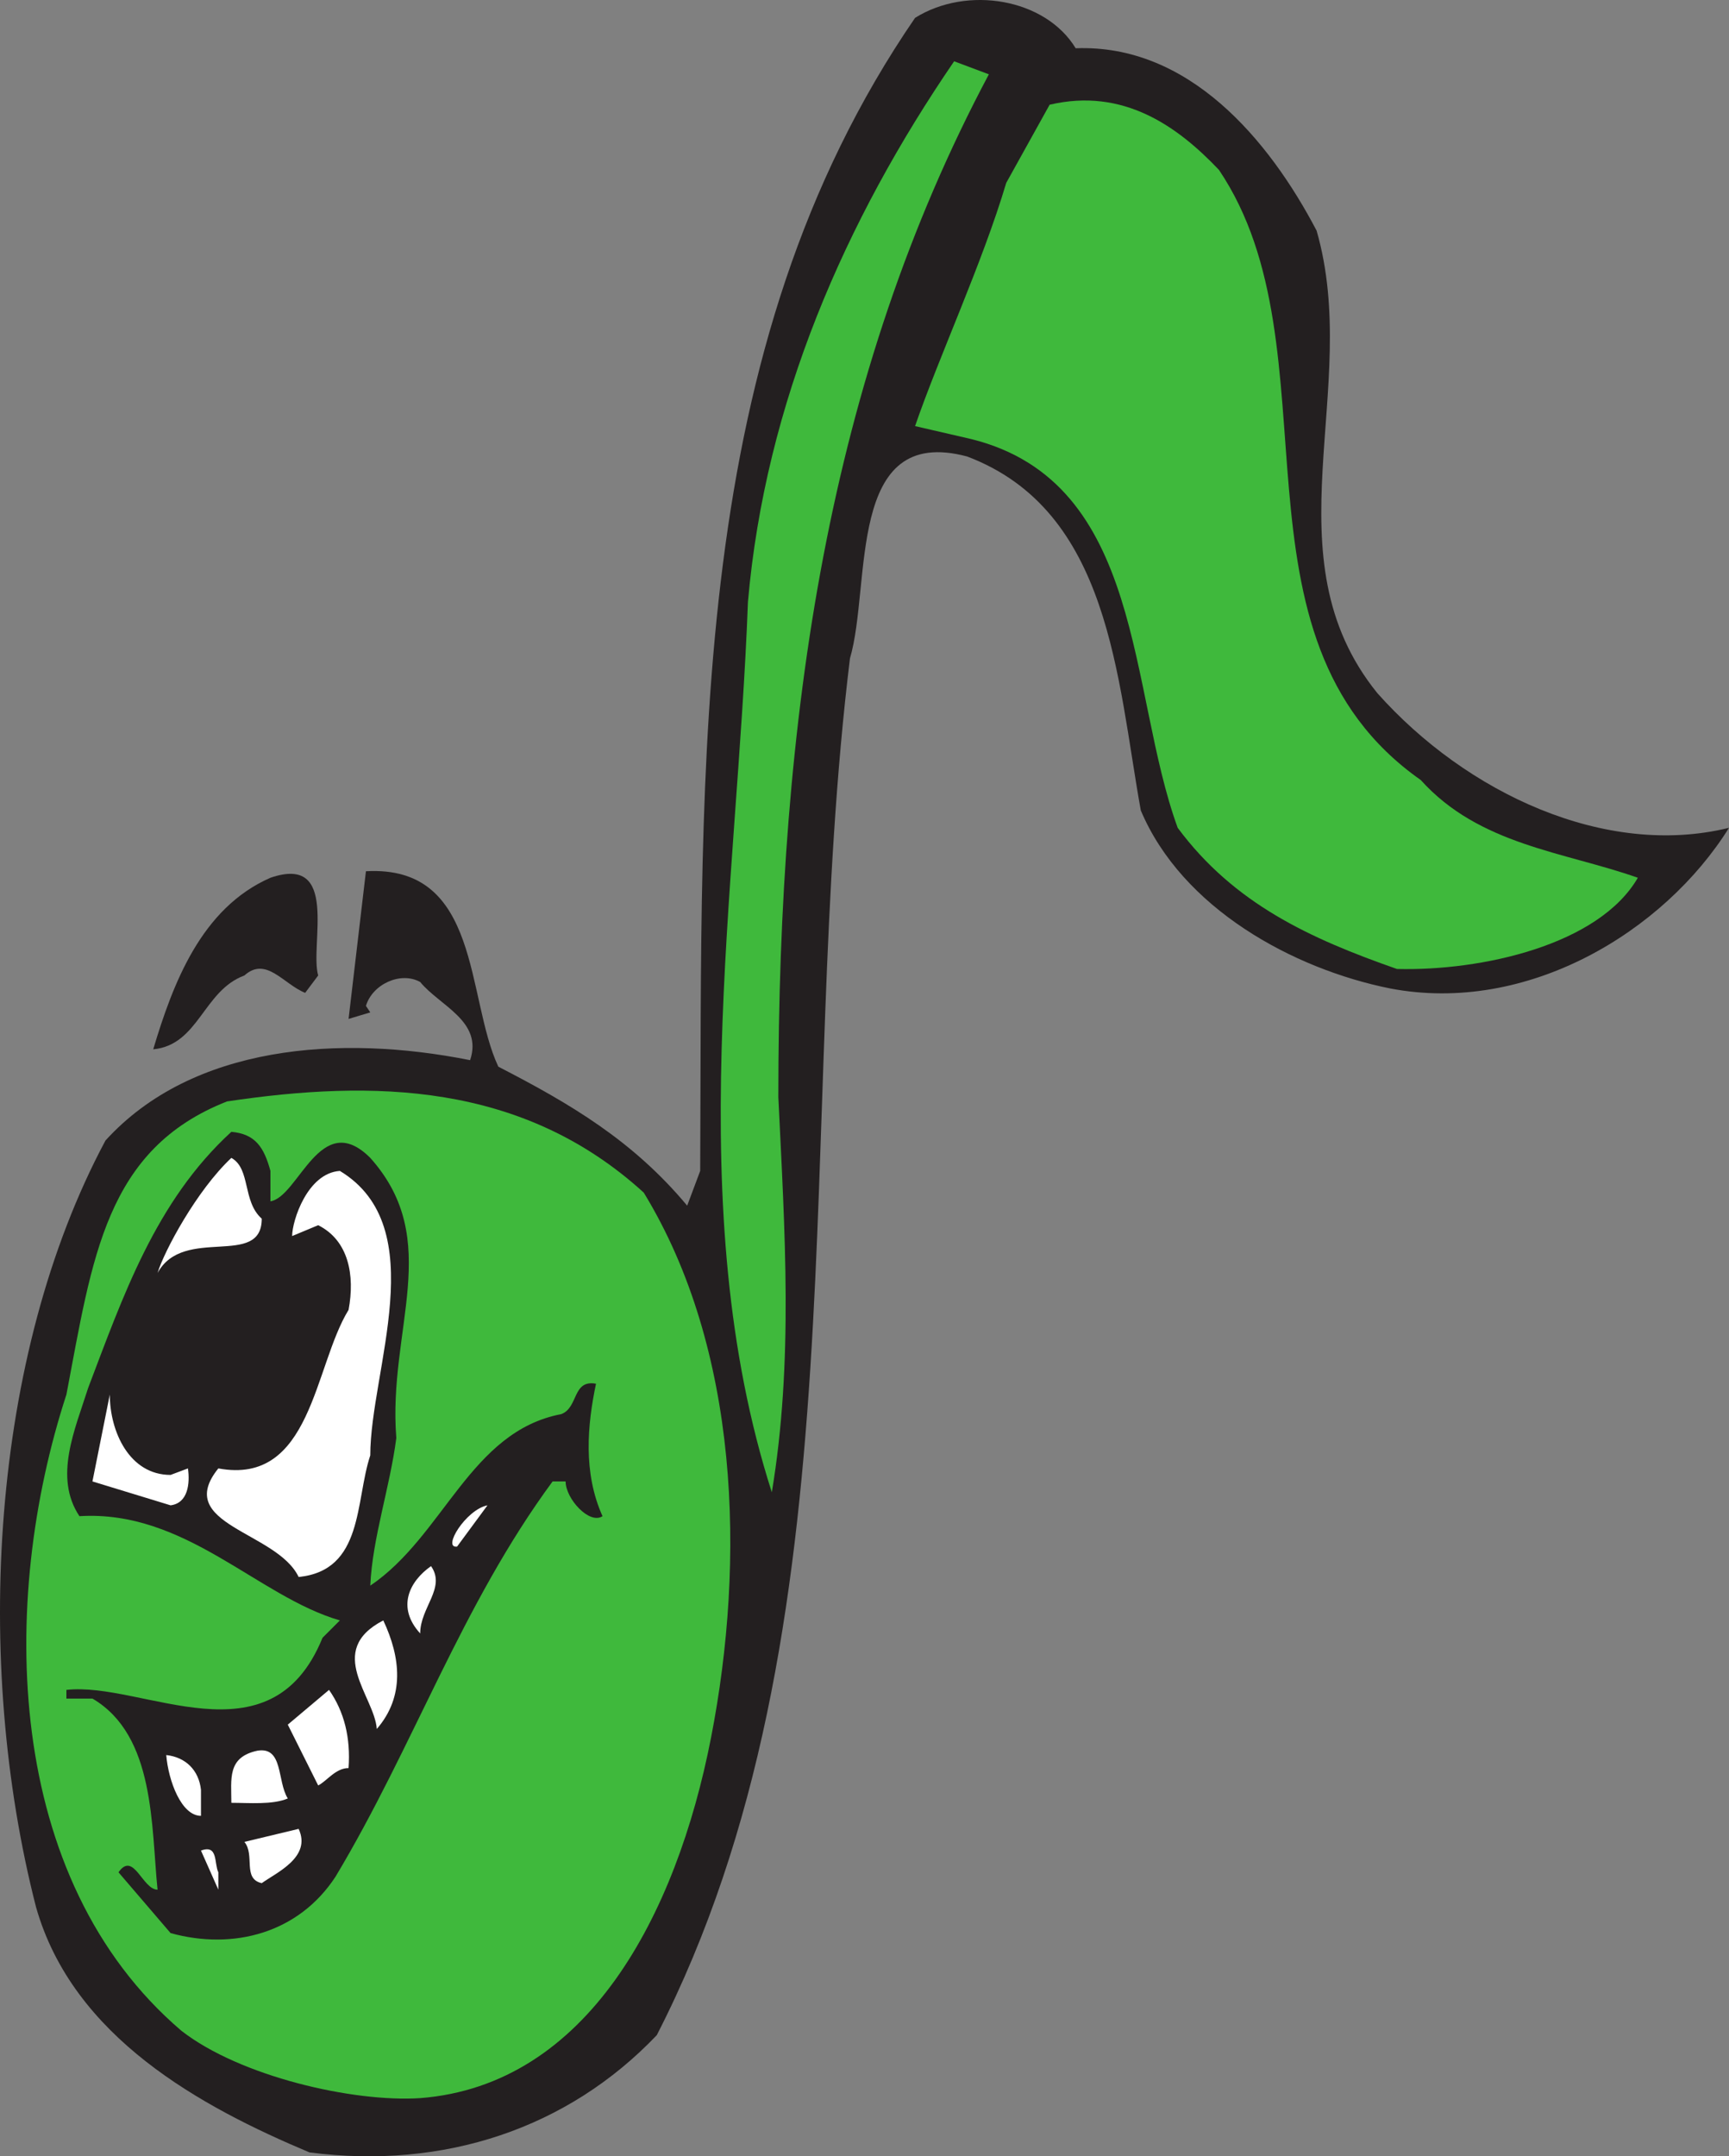 <svg xmlns="http://www.w3.org/2000/svg" width="597.446" height="744.762"><rect width="100%" height="100%" fill="#808080" stroke="none"/><path fill="#231f20" fill-rule="evenodd" d="M371.696 16.67c39-1.5 66.75 31.5 83.25 63 15.75 54.75-17.25 112.5 21 159.75 30.75 34.5 78.75 57 121.5 46.5-22.5 36-69.75 64.5-117 55.5-33.75-6.75-72-27.75-86.25-61.5-8.25-45.75-10.5-103.5-60-122.25-42-11.25-33 44.25-40.5 69.75-19.5 159.75 5.25 335.25-66.75 475.5-30.75 32.25-73.5 46.5-120 40.5-37.5-15.75-81.75-39.75-94.5-84.75-21.75-84.75-15.75-190.5 24-264.75 30-33 81-36.75 126-27.75 4.5-13.5-10.5-18.75-17.25-27-6.75-3.75-16.5.75-18.75 8.25l1.5 2.25-7.5 2.25 6-51c39.75-2.25 34.5 43.5 45.75 67.5 24.75 12.75 46.5 25.5 65.25 48l4.5-12c.75-143.25-4.5-283.5 74.25-398.25 18-11.25 45-6.75 55.5 10.5"/><path fill="#3fb93c" fill-rule="evenodd" d="M341.696 25.67c-55.5 104.25-72.75 222-72.75 353.25 2.25 46.5 5.25 91.5-2.25 136.5-31.5-98.25-12-207-8.25-307.5 6-69 33.75-132 71.25-186.75l12 4.5"/><path fill="#3fb93c" fill-rule="evenodd" d="M421.196 58.67c42 62.25-.75 161.25 69.75 210.75 20.25 22.5 49.5 24.75 75 33.75-13.5 23.25-54 32.25-83.25 31.5-30-10.5-56.25-22.5-75.75-48.75-17.25-47.25-11.25-119.25-71.25-134.25l-19.5-4.5c8.25-24 23.25-56.25 31.5-84l15-27c25.5-6 44.25 7.5 58.5 22.5"/><path fill="#231f20" fill-rule="evenodd" d="m109.946 336.92-4.5 6c-7.5-3-13.5-12.75-21-6-14.25 5.25-15.75 24-31.5 25.5 6.75-22.5 16.5-48.75 40.5-59.25 24-8.25 13.5 23.25 16.5 33.75"/><path fill="#3fb93c" fill-rule="evenodd" d="M222.446 411.92c33 54 35.25 126.75 23.25 188.25s-42.75 120-100.5 124.5c-23.25 1.5-62.25-7.5-82.5-23.25-61.5-52.5-63-148.5-39.75-219.75 9-47.25 13.5-84.75 55.5-101.25 50.25-7.5 102-6.75 144 31.5"/><path fill="#231f20" fill-rule="evenodd" d="M93.446 404.42v10.5c9.75-1.5 17.25-32.25 34.5-15 25.5 28.5 6 59.25 9 96.75-2.25 17.25-8.25 34.5-9 51 25.5-17.25 34.5-53.25 66-59.25 6-2.25 3.75-12 12-10.5-3 14.25-4.5 30.75 2.25 45.75-4.5 3-12.75-6-12.75-12h-4.5c-31.5 42.75-48 91.5-75 136.5-12.75 19.5-35.25 25.5-57 19.5l-18-21c5.25-7.5 8.25 6 13.5 6-2.25-21.75-.75-53.25-22.5-66h-9v-3c26.25-3 70.5 26.25 88.5-18l6-6c-28.5-8.25-53.25-38.25-90-36-9-13.5-1.5-30 3-44.25 12-31.5 23.25-64.5 49.5-88.5 8.25.75 11.25 5.25 13.5 13.5"/><path fill="#fff" fill-rule="evenodd" d="M90.446 420.92c0 17.25-27 2.25-36 18.75 2.25-7.5 13.5-28.5 25.5-39.75 6.75 3.75 3.75 15 10.5 21m37.5 81.75c-5.25 15.75-2.25 39.75-24.75 42-7.5-15.75-43.5-18-27.75-37.5 32.25 6 33-35.25 45-54.75 2.25-12 0-24-10.5-29.25l-9 3.75c0-5.25 5.25-21.75 16.5-22.5 32.25 19.5 10.5 69 10.5 98.25m-69 6.75 6-2.25c.75 5.25 0 12-6 12.75l-27-8.25 6-30c0 12.75 6.75 27.75 21 27.75m99 24.75c-5.25.75 3-12.75 10.5-14.25l-10.5 14.25m-9 6.75c5.25 7.5-3.75 14.25-3.75 23.25-8.25-9-3.75-18 3.75-23.25m-18.75 56.25c-.75-11.25-18-27 2.25-37.5 6 12.75 7.5 26.25-2.25 37.5m-9.75 13.5c-4.5 0-7.5 4.5-10.5 6l-10.5-21 14.25-12c5.25 7.5 7.5 16.5 6.75 27m-21 10.5c-5.25 2.25-13.5 1.5-19.5 1.5 0-8.25-1.5-15.75 9-18 9-1.5 6.75 10.5 10.5 16.5m-30-3v9c-6.75 0-11.25-12-12-21 6.75.75 11.25 5.25 12 12m21 32.25c-6.75-1.5-2.25-9.75-6-14.25l18.75-4.5c4.5 9.75-7.5 15-12.75 18.75m-15-3.75v6l-6-13.5c6-2.25 4.5 4.5 6 7.5"/></svg>
